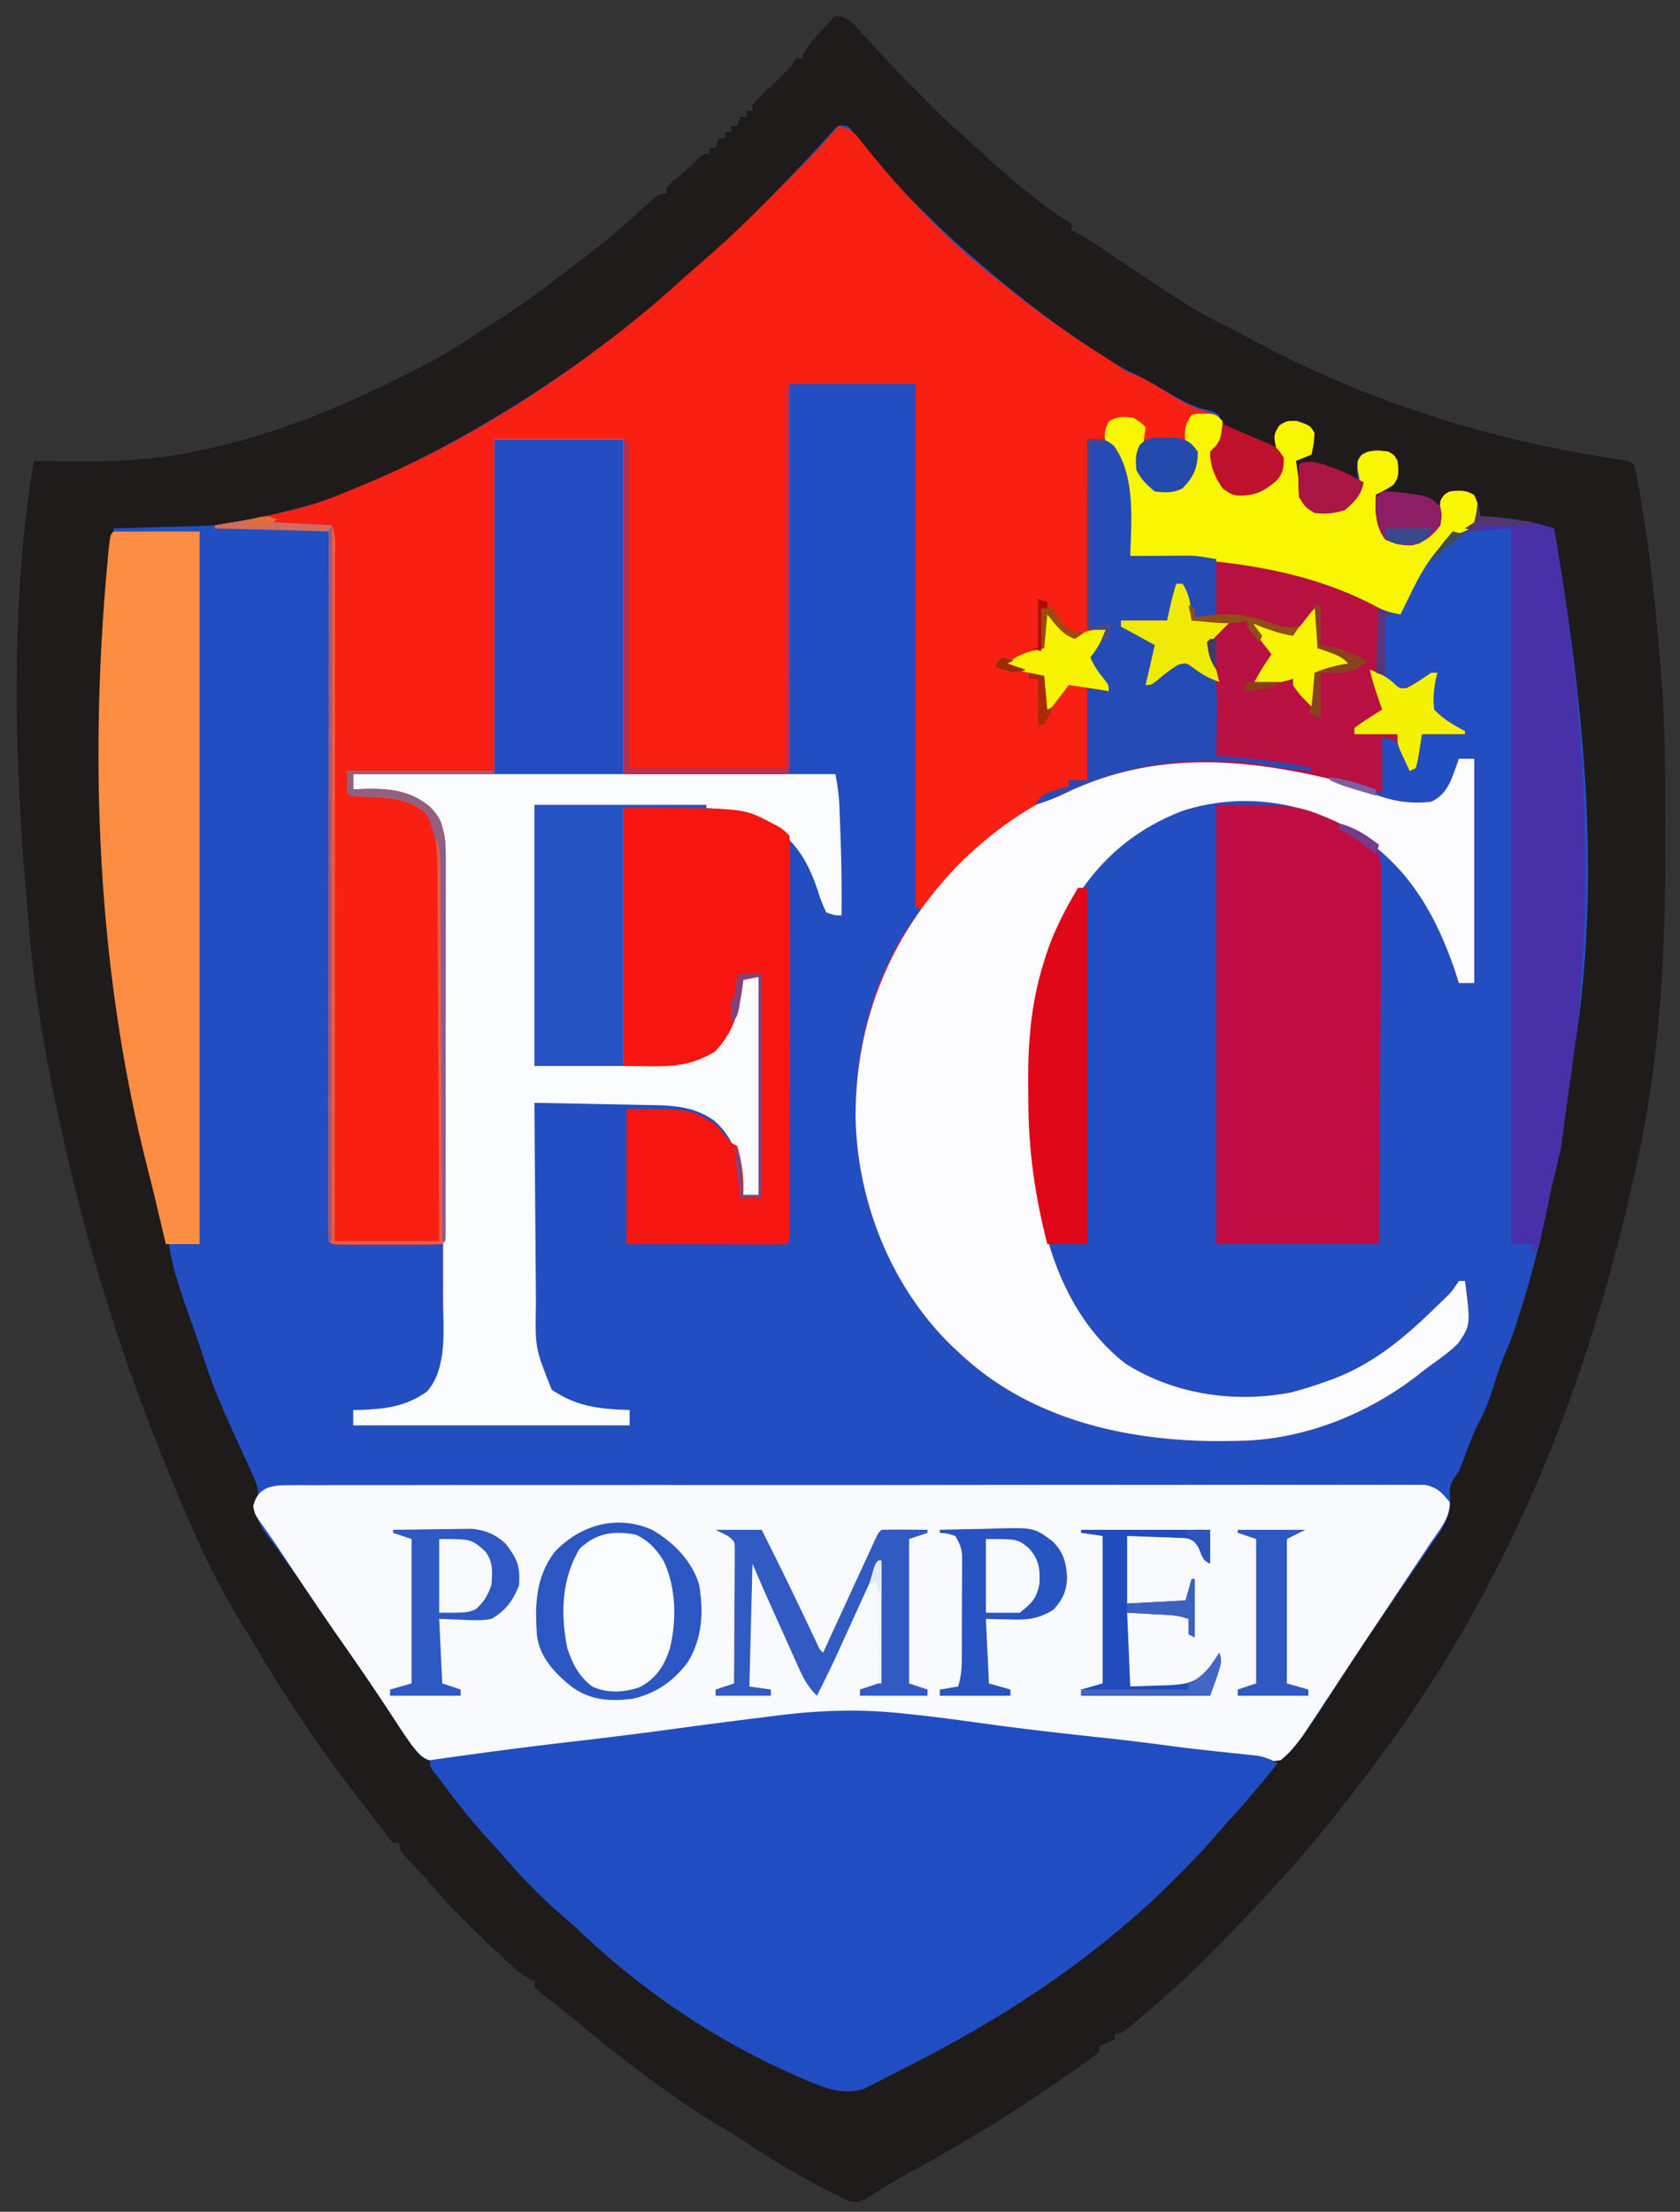 <svg data-type="ugc" xmlns="http://www.w3.org/2000/svg" width="547" height="720" data-bbox="5.376 5 536.851 711.823">
    <rect width="100%" height="100%" fill="#333333" stroke="none"/>
    <g>
        <path d="M272 5c3.431.575 4.943 1.62 7.258 4.184l1.869 2.035 1.998 2.219q2.14 2.325 4.29 4.644l2.262 2.444c3.861 4.112 7.834 8.11 11.823 12.099l2.208 2.22A233 233 0 0 0 316.2 46.441c2.362 2.046 4.64 4.178 6.925 6.309 4.264 3.89 8.65 7.558 13.188 11.125l1.74 1.37c2.722 2.115 5.454 4.103 8.365 5.95L349 73v2l1.678.789c2.623 1.368 5.016 2.938 7.47 4.59l3.027 2.03 3.2 2.153 6.54 4.372 3.184 2.128c8.313 5.553 16.51 10.965 25.55 15.293a206 206 0 0 1 7.515 3.883c37.542 20.354 78.616 33.302 120.85 39.392C530 150 530 150 532 151c1.369 5.246 2.13 10.65 3 16l.38 2.283c1.92 11.749 3.162 23.554 4.245 35.405l.19 2.05A919 919 0 0 1 541 221l.301 3.962c.92 13.397.886 26.815.884 40.237 0 4.002.02 8.003.04 12.004.07 32.288-1.59 65.12-8.225 96.797l-.54 2.582c-16.08 75.324-43.088 142.987-90.668 204.114a1199 1199 0 0 0-4.788 6.202c-13.58 17.605-28.703 33.859-44.379 49.602l-2.233 2.247A251 251 0 0 1 377 652l-1.72 1.482a713 713 0 0 1-4.655 3.956l-1.574 1.35C365.23 662 365.23 662 363 662v2l-5 2v2a136 136 0 0 1-7.062 5.188l-2.295 1.594A1096 1096 0 0 1 341 680l-2.66 1.806c-12.873 8.692-26.045 16.619-39.676 24.065-3.432 1.876-6.813 3.795-10.14 5.852l-1.946 1.187a402 402 0 0 0-4.808 3.028C279 717 279 717 276.219 716.496c-4.274-1.986-8.412-4.146-12.531-6.433l-2.648-1.462c-7.321-4.093-14.36-8.545-21.34-13.19-2.87-1.904-5.815-3.605-8.817-5.292-3.953-2.35-7.686-5.037-11.446-7.682l-2.665-1.871A402 402 0 0 1 195 664l-2.95-2.398a1329 1329 0 0 1-5.429-4.461c-3.555-2.904-7.183-5.712-10.82-8.512L174 647v-2l-1.774-.8c-2.314-1.247-3.932-2.592-5.835-4.395l-2.026-1.908-2.115-2.022-2.176-2.063c-6.664-6.335-13.211-12.67-19.199-19.656-2.974-3.42-6.07-6.73-9.152-10.054C130 602 130 602 130 600h-2c-1.27-1.371-1.27-1.371-2.812-3.437l-1.864-2.47L121 591a2204 2204 0 0 0-3.105-4.031C112.082 579.433 106.322 571.893 101 564l-1.11-1.63c-5.902-8.66-11.456-17.472-16.777-26.5a415 415 0 0 0-3.394-5.585c-3.774-6.137-7.357-12.317-10.567-18.77l-1.04-2.088c-3.597-7.3-6.837-14.737-9.987-22.24l-.906-2.15C43.033 451.322 31.429 416.609 23 381l-.89-3.75c-5.995-25.484-10.926-51.394-12.9-77.53a448 448 0 0 0-.479-5.702C4.589 247.552 3.187 196.038 11 150l2.62.048c16.678.262 32.98.439 49.38-3.048l2.545-.52c25.083-5.21 47.964-14.94 70.643-26.667l2.86-1.476c5.18-2.722 10.093-5.647 14.921-8.95 2.813-1.92 5.707-3.706 8.594-5.512 7.468-4.748 14.502-10.024 21.52-15.408a754 754 0 0 1 5.468-4.139C196.347 79.2 202.73 73.758 209 68c5.62-5 5.62-5 8-5v-2c1.61-1.586 1.61-1.586 3.75-3.375 2.319-1.963 4.502-3.884 6.625-6.062C229 50 229 50 231 50v-2h2l1-3h2v-2h2v-2h2l1-3h2v-2h2v-2a132 132 0 0 1 5-5 1006 1006 0 0 0 4.25-4.187l2.078-2.043c1.746-1.678 1.746-1.678 2.672-3.77h2c.235-.552.47-1.103.71-1.672 1.618-2.921 3.655-5.124 5.915-7.578l2.477-2.703z" fill="#224EC1"></path>
        <path d="M272 5c3.431.575 4.943 1.62 7.258 4.184l1.869 2.035 1.998 2.219q2.14 2.325 4.29 4.644l2.262 2.444c3.861 4.112 7.834 8.11 11.823 12.099l2.208 2.22A233 233 0 0 0 316.2 46.441c2.362 2.046 4.64 4.178 6.925 6.309 4.264 3.89 8.65 7.558 13.188 11.125l1.74 1.37c2.722 2.115 5.454 4.103 8.365 5.95L349 73v2l1.678.789c2.623 1.368 5.016 2.938 7.47 4.59l3.027 2.03 3.2 2.153 6.54 4.372 3.184 2.128c8.313 5.553 16.51 10.965 25.55 15.293a206 206 0 0 1 7.515 3.883c37.542 20.354 78.616 33.302 120.85 39.392C530 150 530 150 532 151c1.369 5.246 2.13 10.65 3 16l.38 2.283c1.92 11.749 3.162 23.554 4.245 35.405l.19 2.05A919 919 0 0 1 541 221l.301 3.962c.92 13.397.886 26.815.884 40.237 0 4.002.02 8.003.04 12.004.07 32.288-1.59 65.12-8.225 96.797l-.54 2.582c-16.08 75.324-43.088 142.987-90.668 204.114a1199 1199 0 0 0-4.788 6.202c-13.58 17.605-28.703 33.859-44.379 49.602l-2.233 2.247A251 251 0 0 1 377 652l-1.72 1.482a713 713 0 0 1-4.655 3.956l-1.574 1.35C365.23 662 365.23 662 363 662v2l-5 2v2a136 136 0 0 1-7.062 5.188l-2.295 1.594A1096 1096 0 0 1 341 680l-2.66 1.806c-12.873 8.692-26.045 16.619-39.676 24.065-3.432 1.876-6.813 3.795-10.14 5.852l-1.946 1.187a402 402 0 0 0-4.808 3.028C279 717 279 717 276.219 716.496c-4.274-1.986-8.412-4.146-12.531-6.433l-2.648-1.462c-7.321-4.093-14.36-8.545-21.34-13.19-2.87-1.904-5.815-3.605-8.817-5.292-3.953-2.35-7.686-5.037-11.446-7.682l-2.665-1.871A402 402 0 0 1 195 664l-2.95-2.398a1329 1329 0 0 1-5.429-4.461c-3.555-2.904-7.183-5.712-10.82-8.512L174 647v-2l-1.774-.8c-2.314-1.247-3.932-2.592-5.835-4.395l-2.026-1.908-2.115-2.022-2.176-2.063c-6.664-6.335-13.211-12.67-19.199-19.656-2.974-3.42-6.07-6.73-9.152-10.054C130 602 130 602 130 600h-2c-1.27-1.371-1.27-1.371-2.812-3.437l-1.864-2.47L121 591a2204 2204 0 0 0-3.105-4.031C112.082 579.433 106.322 571.893 101 564l-1.11-1.63c-5.902-8.66-11.456-17.472-16.777-26.5a415 415 0 0 0-3.394-5.585c-3.774-6.137-7.357-12.317-10.567-18.77l-1.04-2.088c-3.597-7.3-6.837-14.737-9.987-22.24l-.906-2.15C43.033 451.322 31.429 416.609 23 381l-.89-3.75c-5.995-25.484-10.926-51.394-12.9-77.53a448 448 0 0 0-.479-5.702C4.589 247.552 3.187 196.038 11 150l2.62.048c16.678.262 32.98.439 49.38-3.048l2.545-.52c25.083-5.21 47.964-14.94 70.643-26.667l2.86-1.476c5.18-2.722 10.093-5.647 14.921-8.95 2.813-1.92 5.707-3.706 8.594-5.512 7.468-4.748 14.502-10.024 21.52-15.408a754 754 0 0 1 5.468-4.139C196.347 79.2 202.73 73.758 209 68c5.62-5 5.62-5 8-5v-2c1.61-1.586 1.61-1.586 3.75-3.375 2.319-1.963 4.502-3.884 6.625-6.062C229 50 229 50 231 50v-2h2l1-3h2v-2h2v-2h2l1-3h2v-2h2v-2a132 132 0 0 1 5-5 1006 1006 0 0 0 4.25-4.187l2.078-2.043c1.746-1.678 1.746-1.678 2.672-3.77h2c.235-.552.47-1.103.71-1.672 1.618-2.921 3.655-5.124 5.915-7.578l2.477-2.703zm-.428 37.18-1.521 1.695-1.785 1.952L266.312 48c-6.591 7.17-13.34 14.155-20.226 21.04a1952 1952 0 0 0-3.137 3.143C237.147 78.009 231.274 83.68 225 89q-1.677 1.46-3.352 2.922c-29.956 25.952-62.227 47.298-98.209 63.95a645 645 0 0 0-5.794 2.722c-8.986 4.045-18.634 6.314-28.15 8.763q-2.32.596-4.63 1.227c-10.456 2.8-21.185 2.697-31.927 2.978l-4.647.131q-5.645.159-11.291.307v1h28v232H55c1.156 7.898 3.713 15.198 6.375 22.688 1.975 5.586 3.928 11.173 5.75 16.812 2.63 7.925 5.953 15.517 9.453 23.09l1.39 3.063a418 418 0 0 0 2.818 6.075c3.608 7.996 3.608 7.996 2.589 12.33-.583 6.127 2.705 9.472 6.25 14.255l4.2 5.898 2.141 2.96c2.902 4.037 5.685 8.15 8.472 12.266 5.544 8.122 11.169 16.188 16.8 24.249 4.384 6.288 8.692 12.62 12.845 19.063 1.958 3.148 1.958 3.148 4.917 5.251 15.888-.088 31.94-2.681 47.633-4.95 14.58-2.104 29.207-3.889 43.823-5.729q3.697-.467 7.393-.942a2258 2258 0 0 1 11.392-1.427q2.087-.258 4.173-.528c13.413-1.729 26.809-2.123 40.274-.674l2.6.262c8.874.933 17.709 2.167 26.547 3.381 11.835 1.608 23.695 2.938 35.57 4.212a861 861 0 0 1 23.999 2.913c5.732.768 11.475 1.442 17.221 2.107l3.426.406 3.3.383 2.933.342L412 573l2.616.27c4.136-.468 5.727-3.448 8.273-6.505 3.732-4.888 7.057-10.02 10.361-15.202q2.464-3.84 4.941-7.668l1.343-2.08c3.88-5.98 7.897-11.863 11.93-17.74q2.902-4.255 5.8-8.512a880 880 0 0 1 3.853-5.587 823 823 0 0 0 5.426-7.93l1.673-2.364c3.178-4.752 4.36-8.026 3.844-13.77-.092-2.925 1.288-4.58 2.94-6.912a180 180 0 0 0 2.438-6.312c1.36-3.637 2.71-7.15 4.562-10.563 2.576-4.892 4.087-10.19 5.754-15.441 1.238-3.66 2.722-7.136 4.246-10.684 5.987-17.186 10.438-35.01 13.795-52.882 1.118-5.944 1.118-5.944 2.205-8.118.339-2.094.632-4.196.902-6.3l.51-3.905.526-4.108q.51-3.963 1.027-7.925l.515-3.966a401 401 0 0 1 1.579-10.362C521.599 283.626 515.22 226.229 506 172q-3.052-.734-6.105-1.457l-3.435-.82c-4.796-1.002-9.575-1.44-14.46-1.723l-.426-2.387c-.65-2.955-1.052-3.96-3.574-5.613-3.061-.383-5.079-.508-7.812 1-1.488 2.17-1.488 2.17-1.5 5.875-.347 3.607-.706 4.146-3.25 7.125-4.495 2.615-6.314 2.813-11.438 2-4.214-3.407-5.832-5.513-6.437-10.875.007-2.152.007-2.152.437-4.125 2.938-2.437 2.938-2.437 6-4 1.32-1.105 1.32-1.105 1.25-3.875-.021-3.028-.021-3.028-1.312-5-3.045-1.768-5.501-1.493-8.938-1.125-2.064.98-2.064.98-3 3-.255 2.996-.296 5.25.813 8.063L443 160c-3.55 4.24-5.912 5.81-11.437 6.313C428 166 428 166 425.855 164.37c-2.276-2.909-2.63-4.981-3.105-8.621-.15-1.078-.3-2.155-.453-3.266L422 150l5-2c.936-3.3.936-3.3 1-7-1.931-2.678-1.931-2.678-5-4-3.177-.096-3.177-.096-6 1-2.602 3.903-1.855 5.491-1 10l.813 2.625c.187 2.375.187 2.375-1.5 5.063-3.377 3.376-5.587 4.416-10.313 4.687-2.825-.1-3.894-.31-6.375-1.812-2.242-3.535-3.617-7.338-3.625-11.563 1.441-1.559 1.441-1.559 3-3 .518-4.596.518-4.596-1.062-8.812-2.03-1.375-2.03-1.375-5.063-1.989-4.332-1.2-7.96-3.3-11.812-5.574q-2.012-1.171-4.028-2.336l-2.027-1.173c-1.93-1.073-3.884-2.039-5.875-2.991-5.05-2.488-9.658-5.609-14.32-8.75l-2.807-1.884C339.04 102.397 327.922 93.444 317 84l-1.834-1.564c-5.428-4.673-10.542-9.62-15.603-14.686l-2.536-2.536C291.278 59.412 285.945 53.508 281 47c-1.61-2.094-3.21-4.052-5-6-2.923-.318-2.923-.318-4.428 1.18" fill="#1F1B1A"></path>
        <path d="M273 41c4.18.828 5.4 2.343 8 5.75 13.096 16.54 28.284 32.39 45 45.25q2.04 1.629 4.074 3.262c9.371 7.469 18.971 14.283 29.147 20.61 1.676 1.063 3.315 2.184 4.95 3.308 2.663 1.84 2.663 1.84 5.18 2.757 4.71 1.89 8.927 4.766 13.235 7.43 4.452 2.687 8.398 4.312 13.414 5.633 2 2 2 2 2.313 5.438C398 144 398 144 396.445 145.445c-1.686 1.46-1.686 1.46-1.441 3.676.849 3.52 1.67 6.364 3.621 9.441 3.424 2.073 6.54 2.183 10.375 1.438 3.752-2.015 5.636-3.455 8-7-.286-2.35-.286-2.35-1-5-1.437-6.3-1.437-6.3.563-9.5 2.437-1.5 2.437-1.5 5.5-1.437 4.524 1.443 4.524 1.443 5.937 3.937-.312 3.688-.312 3.688-1 7l-5 2c.23 1.92.484 3.835.75 5.75l.422 3.234c.953 3.471 1.993 4.84 4.828 7.016 5.199.674 8.582-.226 13-3 2.659-3.988 1.76-6.077.996-10.625.004-2.375.004-2.375 1.258-4.164 2.875-1.994 5.369-1.573 8.746-1.211 1.938 1.125 1.938 1.125 3 3 .395 3.157.637 5.108-1.25 7.75-1.844 1.317-3.683 2.324-5.75 3.25-.361 6.99-.361 6.99 3 13 3.711 2.474 6.699 2.771 11 2 3.575-1.827 3.575-1.827 6-5 .646-2.677.777-5.24 1-8 1.188-2 1.188-2 3-3 3.118-.39 5.11-.504 7.875 1.063 1.787 3.078 1.559 5.466 1.125 8.937-1.997 2.145-3.59 2.872-6.371 3.742C465.786 177.973 460.254 191.52 456 200c-3.437-.56-5.988-1.402-9-3.125-24.615-12.714-51.85-14.935-79-15.875l-.113-3.445c.117-16.49.117-16.49-5.992-30.813L360 145v-2h-6v62h6c-1.25 3.46-2.675 6.147-5 9 1.136 2.555 2.349 4.43 4.125 6.625C361 223 361 223 361 225l-7-1v30h-6v2l-10 5 2.281-1.137c8.706-4.194 17.405-7.334 26.719-9.863l3.578-.977c14.97-3.528 31.427-3.313 46.422-.023l3.566.742c9.145 2.086 17.773 5.066 26.457 8.616 6.383 2.485 12.125 3.429 18.977 2.642 5.185-2.427 6.43-6.839 8.3-11.953L475 247h5v73h-5l-1.187-3.75c-7.29-21.532-17.942-38.17-38.711-48.723-15.768-7.408-33.37-8.938-50.106-3.562-19.213 7.44-31.61 20.428-40.238 38.66-6.916 16.298-9.125 33.244-9.019 50.782.011 2.092 0 4.184-.012 6.277-.01 9.274.877 18.148 2.273 27.316q.346 2.843.688 5.688c3.34 19.412 11.947 38.983 27.789 51.226 15.774 10.02 35.565 12.94 53.875 9.367A117 117 0 0 0 431 450l3.195-1.133c13.138-5.073 22.862-13.19 32.805-22.867l2.344-2.258c3.229-3.062 3.229-3.062 5.656-6.742h2c1.813 14.317 1.813 14.317-2.18 20.227-2.469 2.462-5.203 4.53-8.054 6.529-1.745 1.23-3.412 2.525-5.082 3.853C445.47 460.213 424.68 468.63 404 469l-2.159.058c-31.69.779-64.964-5.868-88.841-28.058l-2.645-2.437c-19.854-19.051-30.96-46.53-31.76-73.867-.273-24.441 6.12-49.198 21.405-68.696l-2-1V125h-41l.016 11.55q.024 18.842.036 37.683.007 11.43.023 22.859.015 9.957.02 19.916 0 5.275.01 10.552c.009 3.92.009 7.84.009 11.76l.01 3.56-.004 3.216.003 2.813C257 251 257 251 256 252h-53V143h-42v109h-46v5l2.492-.14c8.39-.272 15.82.102 22.422 5.788 4.548 4.936 5.21 9.28 5.213 15.92l.009 3.356-.007 3.653.006 3.87q.005 5.24 0 10.48c-.003 3.655 0 7.31 0 10.965q.004 9.2-.005 18.4-.006 10.647.002 21.296.007 9.139.003 18.278-.003 5.46.001 10.92.004 6.078-.007 12.154l.007 3.678-.009 3.322-.001 2.905C145 404 145 404 144 405c-2.655.101-5.283.14-7.937.133l-2.41.003q-2.528 0-5.054-.006-3.881-.005-7.763.007-2.45 0-4.898-.004l-2.362.006c-5.461-.024-5.461-.024-6.576-1.139-.098-2.984-.13-5.944-.12-8.928l-.003-2.873c-.002-3.203.004-6.406.01-9.61l-.001-6.857q.001-9.34.013-18.68.007-9.75.008-19.5.004-16.374.018-32.749.014-16.868.02-33.737v-2.099l.005-10.425q.016-43.271.05-86.542H70v-1l1.887-.262c6.989-1.062 13.854-2.513 20.738-4.113l2.635-.596c6.184-1.467 11.896-3.55 17.74-6.029l4.691-1.902C146.903 146.002 172.912 130.154 198 111l2.092-1.595A321 321 0 0 0 222 91a739 739 0 0 1 4-3.5q2-1.748 4-3.5l2.115-1.851c6.69-5.938 13.052-12.162 19.363-18.497a2130 2130 0 0 1 5.153-5.146C262.297 52.843 267.862 47.156 273 41" fill="#F82012"></path>
        <path d="m93.413 483.494 1.954-.019c2.17-.015 4.337-.002 6.507.01q2.35-.008 4.702-.02c4.314-.02 8.627-.013 12.941-.002 4.65.007 9.3-.01 13.95-.022 9.111-.022 18.223-.022 27.335-.014q11.106.01 22.212-.001l3.19-.003 6.415-.005c20.065-.017 40.13-.008 60.195.009 18.368.014 36.735 0 55.103-.03a27376 27376 0 0 1 62.935-.027l3.178.001q11.094.002 22.19-.022a6047 6047 0 0 1 27.035.006c4.6.01 9.2.014 13.8-.005q6.314-.023 12.626.015 2.288.006 4.575-.012a334 334 0 0 1 6.206.02l3.485.002c4 .819 5.526 2.492 8.053 5.625.302 4.964-3.567 9.338-6.23 13.297l-1.633 2.468a2139 2139 0 0 1-5.324 7.985l-3.669 5.52q-3.739 5.627-7.49 11.246-4.323 6.484-8.608 12.993-3.001 4.556-6.011 9.107-1.4 2.12-2.795 4.242-1.937 2.943-3.888 5.877l-2.193 3.319c-2.21 3.015-4.277 5.559-7.159 7.946-2.411.316-2.411.316-4.953-.105l-2.924-.416L406 572a572 572 0 0 0-6.547-.613c-14.192-1.366-28.323-2.955-42.458-4.83-11.558-1.527-23.134-2.865-34.72-4.162-10.306-1.155-20.602-2.374-30.882-3.742-17.792-2.124-35.247.406-52.893 2.66l-7.515.935q-7.396.92-14.788 1.852a3526 3526 0 0 1-24.144 2.933c-6.35.755-12.686 1.57-19.022 2.428-5.528.744-11.06 1.457-16.593 2.164l-3.141.41c-2.763.35-5.528.666-8.297.965l-3.402.399c-3.925-.602-5.102-2.342-7.598-5.399-2.2-3.064-4.262-6.209-6.312-9.375a905 905 0 0 0-15.563-22.937c-6.406-9.148-12.65-18.394-18.81-27.709-2.682-4.051-5.361-8.081-8.237-11.998C83 493 83 493 82.438 490.313c1.436-5.904 5.464-6.813 10.975-6.819" fill="#F9FAFD"></path>
        <path d="m293.688 557.75 2.601.262c8.874.933 17.708 2.167 26.546 3.381 11.835 1.608 23.695 2.938 35.57 4.212a853 853 0 0 1 23.995 2.922c3.534.464 7.069.872 10.612 1.254l3.354.364q3.386.362 6.773.71l3.31.364 2.949.31c2.549.461 4.37 1.186 6.602 2.471-5.064 6.298-10.21 12.453-15.664 18.418a361 361 0 0 0-5.613 6.379c-3.72 4.26-7.65 8.278-11.66 12.265l-2.014 2.026c-4.517 4.509-9.188 8.776-14.048 12.912l-1.807 1.54c-21.431 18.088-44.558 32.43-69.503 45.091q-2.535 1.29-5.057 2.6a393 393 0 0 1-6.071 3.082l-3.309 1.675c-7.24 2.252-13.569-.588-20.191-3.488l-2.502-1.081c-25.432-11.178-48.784-26.946-68.994-46.001a181 181 0 0 0-6.692-5.98c-6.863-5.965-13.205-12.485-19.109-19.395-1.978-2.29-4.028-4.505-6.078-6.73-5.266-5.827-9.977-12.038-14.687-18.313l-1.79-2.258c-1.21-1.742-1.21-1.742-1.21-3.742 15.293-2.188 30.59-4.233 45.937-6a1563 1563 0 0 0 32.063-4c10.198-1.375 20.399-2.728 30.614-3.979q2.145-.264 4.29-.54c13.593-1.746 27.13-2.2 40.783-.731" fill="#204EC2"></path>
        <path d="M161 143h42v109h69c.75 3.746 1.174 6.885 1.316 10.648l.128 3.278.118 3.449.13 3.515c.29 8.375.432 16.731.308 25.11-2.32-.031-2.32-.031-5-1-1.211-2.557-2.065-4.82-2.875-7.5-3.5-10.308-8.177-17.494-18.125-22.5-12.657-6.174-34.31-3.676-45-4v84c17.493.086 17.493.086 32-8 3.755-5.423 4.741-11.106 5.605-17.559C241 319 241 319 242 318h5v71h-5l-.516-3.29q-.365-2.168-.734-4.335l-.332-2.16c-1.06-6.076-3.253-10.267-7.918-14.465-7.23-5.061-14.575-4.92-23.148-5.066l-3.069-.063q-4.83-.098-9.658-.183l-6.566-.131q-8.03-.16-16.059-.307.091 15.583.236 31.165c.044 4.825.084 9.649.11 14.474q.041 6.993.117 13.985.025 2.659.035 5.318c-.283 14.888-.283 14.888 5.127 28.433 8.09 5.536 15.667 6.349 25.375 6.625v5h-90v-5l2.71-.043c8.082-.319 14.6-1.18 21.29-5.957 6.831-7.685 5.286-20.523 5.259-30.149l.01-4.876c.01-4.393.006-8.785 0-13.177-.005-4.607 0-9.213.002-13.82q.005-11.598-.01-23.195-.015-13.395.003-26.79.013-11.52.006-23.04-.007-6.873.003-13.745.007-6.459-.01-12.918-.004-2.367.002-4.732c.006-2.159-.001-4.317-.011-6.475l-.002-3.654c-.394-5.357-1.125-9.248-4.877-13.179-7.502-5.469-15.367-5.852-24.375-6.25v-5h46z" fill="#FBFCFD"></path>
        <path d="m417 249 3.566.742c9.145 2.086 17.773 5.066 26.457 8.616 6.383 2.485 12.125 3.429 18.977 2.642 5.185-2.427 6.43-6.839 8.3-11.953L475 247h5v73h-5l-1.187-3.75c-7.29-21.532-17.942-38.17-38.711-48.723-15.768-7.408-33.37-8.938-50.106-3.562-19.213 7.44-31.61 20.428-40.238 38.66-6.916 16.298-9.125 33.244-9.019 50.782.011 2.092 0 4.184-.012 6.277-.01 9.274.877 18.148 2.273 27.316q.346 2.843.688 5.688c3.34 19.412 11.947 38.983 27.789 51.226 15.774 10.02 35.565 12.94 53.875 9.367A117 117 0 0 0 431 450l3.195-1.133c13.138-5.073 22.862-13.19 32.805-22.867l2.344-2.258c3.229-3.062 3.229-3.062 5.656-6.742h2c1.813 14.317 1.813 14.317-2.18 20.227-2.469 2.462-5.203 4.53-8.054 6.529-1.745 1.23-3.412 2.525-5.082 3.853C445.47 460.213 424.68 468.63 404 469l-2.159.058c-31.69.779-64.964-5.868-88.841-28.058l-2.645-2.437c-19.854-19.051-30.96-46.53-31.76-73.867-.351-31.443 10.952-59.633 32.674-82.368 15.805-16.09 33.908-26.62 55.731-32.328l3.566-.969c14.965-3.548 31.442-3.32 46.434-.031" fill="#FCFCFE"></path>
        <path d="M396 262c26.696 0 26.696 0 40 6v2l2.563.625c4.38 1.752 7.62 3.511 10.437 7.375 1.01 4.113.886 8.123.795 12.34l.003 3.756a765 765 0 0 1-.088 10.157c-.044 3.544-.048 7.087-.056 10.63-.022 6.705-.08 13.409-.15 20.113a4047 4047 0 0 0-.152 22.904c-.073 15.7-.201 31.4-.352 47.1h-53z" fill="#BF0D44"></path>
        <path d="M354 143c6 0 6 0 8.688 2.125 7.08 9.822 5.663 24.405 5.312 35.875l1.734-.032c19.738-.311 37.4 1.09 56.266 7.032l2.117.654c7.27 2.26 14.13 4.812 20.883 8.346l-.111 1.94c-.146 2.915-.237 5.83-.327 8.748l-.177 3.052c-.237 5.42-.237 5.42 2.064 10.118 1.86 1.436 3.306 2.437 5.551 3.142 4.01-.517 6.698-2.775 10-5h2l-.57 2.379c-.598 3.43-.917 6.164-.43 9.621 2.926 3.143 6.256 4.967 10 7v1h-14l-.875 5.438c-.492 3.058-.492 3.058-1.125 5.562l-2 1c-.315-.71-.63-1.42-.953-2.152l-1.297-2.786-1.266-2.777c-1.418-2.751-1.418-2.751-5.484-3.285v18l-4.75-1.312c-33.663-9.158-66.378-14.113-98.973 1.761-3.052 1.444-6.055 2.555-9.277 3.551 2.238-3.357 2.933-3.58 6.625-4.687l2.477-.762L348 256v-2h6v-30l7 1-1.602-1.793-2.023-2.394-2.04-2.356C354 216 354 216 354.657 213.407c1.63-2.918 3.433-5.668 5.344-8.407h-6z" fill="#B61140"></path>
        <path d="M203 263c38.863 0 38.863 0 47.438 4.5l2.496 1.281C255 270 255 270 257 272c.249 2.305.249 2.305.247 5.245l.013 3.37-.017 3.713.006 3.898c.005 3.533-.003 7.066-.013 10.598-.009 3.692-.007 7.383-.007 11.074q-.002 9.297-.023 18.594-.023 10.763-.02 21.527 0 10.338-.013 20.676-.006 4.407-.006 8.815c-.001 4.097-.011 8.194-.022 12.291l.002 3.72-.013 3.361-.005 2.939C257 404 257 404 256 405a82 82 0 0 1-4.887.114h-3.155l-3.43-.016-3.494-.005a5801 5801 0 0 1-11.096-.03q-3.752-.009-7.502-.014c-6.146-.01-12.29-.03-18.436-.049v-44c21 0 21 0 29 5 1.725 1.95 3.408 3.94 5 6l2 1c1.585 5.194 2.285 10.579 2 16h5v-71l-5 1-.262 2.309c-1.138 8.362-3.108 14.86-8.988 21.066C222.807 348.251 215.596 347 203 347z" fill="#F61510"></path>
        <path d="M37 173h28v232H54l-.988-4.172-1.325-5.578-.646-2.73a806 806 0 0 0-3.53-14.317C31.71 315.113 29.014 247.543 35 183l.254-2.771c.61-6.094.61-6.094 1.746-7.229" fill="#FD8D43"></path>
        <path d="m481 164 1 4 3.473.367 4.59.508 2.279.238 2.256.254 2.047.222c3.194.557 6.25 1.486 9.355 2.411 10.46 61.52 14.255 123.266 4.438 185.144-.566 3.694-1.004 7.394-1.438 11.106-.744 5.714-1.993 11.181-3.464 16.742-1.58 5.983-2.735 12.005-3.825 18.094C501 406 501 406 499 408v-3h-7V172l-15 1 3-3c.727-3.108.727-3.108 1-6" fill="#4830A9"></path>
        <path d="M161 143h42v109h-42z" fill="#234DC1"></path>
        <path d="M388 135c1.875-.363 1.875-.363 4-.312l2.125.011C396 135 396 135 398 137c.313 3.438.313 3.438 0 7l-1.555 1.445c-1.686 1.46-1.686 1.46-1.441 3.676.849 3.52 1.67 6.364 3.621 9.441 3.424 2.073 6.54 2.183 10.375 1.438 3.752-2.015 5.636-3.455 8-7-.286-2.35-.286-2.35-1-5-1.437-6.3-1.437-6.3.563-9.5 2.437-1.5 2.437-1.5 5.5-1.437 4.524 1.443 4.524 1.443 5.937 3.937-.312 3.688-.312 3.688-1 7l-5 2c.23 1.92.484 3.835.75 5.75l.422 3.234c.953 3.471 1.993 4.84 4.828 7.016 5.199.674 8.582-.226 13-3 2.659-3.988 1.76-6.077.996-10.625.004-2.375.004-2.375 1.258-4.164 2.875-1.994 5.369-1.573 8.746-1.211 1.938 1.125 1.938 1.125 3 3 .395 3.157.637 5.108-1.25 7.75-1.844 1.317-3.683 2.324-5.75 3.25-.361 6.99-.361 6.99 3 13 3.711 2.474 6.699 2.771 11 2 3.575-1.827 3.575-1.827 6-5 .646-2.677.777-5.24 1-8 1.188-2 1.188-2 3-3 3.118-.39 5.11-.504 7.875 1.063 1.787 3.078 1.559 5.466 1.125 8.937-1.997 2.145-3.59 2.872-6.371 3.742C465.786 177.973 460.254 191.52 456 200c-3.437-.56-5.988-1.402-9-3.125-24.615-12.714-51.85-14.935-79-15.875l-.113-3.445c0-17.77 0-17.77-7.887-32.555-.457-3.202-.555-5.076 1.125-7.875 2.768-1.66 4.706-1.513 7.875-1.125 2.375 1.5 2.375 1.5 4 3-.875 6.875-.875 6.875-2 8-.422 4.641.217 7.253 3 11 3.139 1.57 5.539 1.352 9 1 3.647-2.617 4.804-4.289 6-8.625.38-3.315.38-3.315-1.437-4.937L386 144c-.425-4.078-.313-5.53 2-9" fill="#F9F601"></path>
        <path d="M354 143c6 0 6 0 8.688 2.125 7.08 9.822 5.663 24.405 5.312 35.875l1.924-.016q4.35-.029 8.701-.047l3.027-.025 2.95-.01 2.697-.016C390 181 390 181 396 182v19h-7a875 875 0 0 1-2-4.375l-1.125-2.46C385 192 385 192 385 190h-2l-.402 1.863-.536 2.45-.527 2.425C381 199 381 199 380 202h-15v2l2.625.75c3.558 1.318 6.298 3.052 9.375 5.25-1.072 4.52-2.21 8.705-4 13l2.23-1.82 2.957-2.305 2.918-2.32C384 215 384 215 386.425 215.445L389 217l1.853.828c2.235 1.188 3.585 2.167 5.147 4.172.869 4.132.66 8.114.438 12.313l-.096 3.4A369 369 0 0 1 396 246l2.651-.062c9.718-.196 19.21.508 28.349 4.062v1c-5.311-.456-10.508-1.089-15.75-2.062-22.299-3.395-44.67-.376-64.973 9.511-3.052 1.444-6.055 2.555-9.277 3.551 2.238-3.357 2.933-3.58 6.625-4.687l2.477-.762L348 256v-2h6v-30l7 1-1.602-1.793-2.023-2.394-2.04-2.356C354 216 354 216 354.657 213.407c1.63-2.918 3.433-5.668 5.344-8.407h-6z" fill="#254CB6"></path>
        <path d="M174 262h56v1h-27v84h-29z" fill="#2652C3"></path>
        <path d="M351 289h3v116h-13c-4.065-15.89-6.187-30.694-6.185-47.105-.002-2.128-.02-4.255-.04-6.383-.054-12.77 1.052-25.246 4.85-37.512l.764-2.524c2.563-8.04 6.298-15.251 10.611-22.476" fill="#E00719"></path>
        <path d="M406 202a742 742 0 0 1 4 6 139 139 0 0 0 5 5l-1.277 1.68-1.66 2.195-1.653 2.18c-1.45 1.889-1.45 1.889-2.41 3.945l13-2c2.961 3.975 5.226 7.36 7 12l2 1v-15l9.082-1.465c2.967-.474 2.967-.474 5.918-1.535v3h2c.7 1.6 1.384 3.205 2.063 4.813l1.16 2.707C451 229 451 229 450 232c-1.559 1.387-1.559 1.387-3.437 2.688l-1.872 1.324C443 237 443 237 441 237v2h14l-1 2-4-1v18l-4.75-1.312C439.19 255.032 433.1 253.5 427 252v-2c-7.022-1.556-13.963-2.511-21.125-3.125l-2.898-.262Q399.488 246.3 396 246l.048-2.26c.062-3.413.101-6.826.14-10.24l.076-3.555c.057-6.84-.636-11.667-3.264-17.945.405-3.524 1.087-4.083 3.813-6.687C400.164 202.88 401.975 202 406 202" fill="#B81042"></path>
        <path d="M209.813 501.25c5.714 4.57 7.921 9.674 9.188 16.75.774 9.832.517 18.42-4.813 26.875-4.168 4.05-7.893 5.342-13.625 5.688-4.847-.172-7.74-1.047-11.125-4.563-6.451-8.976-6.3-19.424-5.437-30 1.024-5.5 2.868-10.098 7-14 6.395-3.762 12.144-3.713 18.812-.75" fill="#FBFCFD"></path>
        <path d="M233 498h15a1355 1355 0 0 1 15.406 31.543l1.371 2.89 1.227 2.596c.842 1.921.842 1.921 1.996 2.971l1.636-3.564q2.997-6.524 6-13.044 1.3-2.826 2.598-5.654a7095 7095 0 0 1 3.73-8.11c.39-.847.778-1.695 1.178-2.569l1.092-2.365.962-2.093C286 499 286 499 287 498a185 185 0 0 1 7.563-.062l2.154.013q2.64.02 5.283.049v1l-6 2v47l6 2v2h-22v-2l6-2v-39c-5.087 11.157-5.087 11.157-10.17 22.316l-1.94 4.246-.984 2.167c-2.2 4.812-4.518 9.55-6.906 14.271-3.193-2.966-4.726-6.332-6.469-10.266l-.974-2.156c-1.026-2.273-2.041-4.55-3.057-6.828l-2.05-4.55a2922 2922 0 0 1-3.78-8.424l-.76-1.702c-1.323-3.016-2.613-6.047-3.91-9.074l-1 40 7 1v2h-18v-2l6-2q.075-9.771.11-19.543.016-3.326.04-6.653c.025-3.182.036-6.364.045-9.546l.032-3.018v-2.79l.014-2.463c-.062-2.22-.062-2.22-2.241-3.987z" fill="#315AC3"></path>
        <path d="M128 498q6.03-.112 12.06-.165 2.05-.022 4.097-.061c1.971-.037 3.942-.052 5.913-.067l3.587-.048c4.381.447 7.753 1.856 10.988 4.876 3.761 4.92 4.773 7.19 4.355 13.465-1.75 4.863-4.476 8.44-9 11-3 .578-5.836.479-8.875.313L143 527l1 21 6 2v2h-23v-2l7-2v-47l-6-2z" fill="#2E58C3"></path>
        <path d="M306 498a789 789 0 0 1 12.378-.275q2.1-.038 4.201-.102c14.014-.425 14.014-.425 20.02 4.026 3.602 3.475 4.57 7.003 4.839 11.851-.175 4.496-1.371 7.11-4.438 10.5-4.928 3.102-8.76 3.384-14.375 3.188L321 527l1 21 7 2v2h-23v-2l6-1c.785-2.783 1.13-5.266 1.145-8.154l.02-2.448.003-2.617.01-2.712q.007-2.835.007-5.668c.002-2.89.02-5.78.04-8.67q.005-2.757.005-5.512l.022-2.617-.01-2.448.005-2.143c-.295-2.4-.942-3.98-2.247-6.011-2.555-.812-2.555-.812-5-1z" fill="#2854C1"></path>
        <path d="m90 169-1 1 19 1c1.699 3.398 1.132 7.273 1.12 11.01l.003 2.864q0 4.779-.01 9.558l.001 6.829q-.001 9.293-.013 18.587-.007 9.704-.008 19.407-.004 16.295-.018 32.59-.014 16.785-.02 33.571v2.09l-.005 10.376Q109.034 360.94 109 404h34a24173 24173 0 0 0-.236-50.383 9859 9859 0 0 1-.11-23.396q-.034-10.2-.103-20.4-.037-5.397-.049-10.794c-.007-4.024-.037-8.048-.07-12.072l.005-3.585c-.073-6.425-.362-12.585-3.437-18.37-6.068-5.057-11.83-5.251-19.371-5.605C114.1 259.1 114.1 259.1 113 258v-7h48v1h-46v5l2.492-.14c8.39-.272 15.82.102 22.422 5.788 4.548 4.936 5.21 9.28 5.213 15.92l.009 3.356-.007 3.653.006 3.87q.005 5.24 0 10.48c-.003 3.655 0 7.31 0 10.965q.004 9.2-.005 18.4-.006 10.647.002 21.296.007 9.139.003 18.278-.003 5.46.001 10.92.004 6.078-.007 12.154l.007 3.678-.009 3.322-.001 2.905C145 404 145 404 144 405c-2.655.101-5.283.14-7.937.133l-2.41.003q-2.528 0-5.054-.006-3.881-.005-7.763.007-2.45 0-4.898-.004l-2.362.006c-5.461-.024-5.461-.024-6.576-1.139-.098-2.984-.13-5.944-.12-8.928l-.003-2.873q-.001-4.804.01-9.61l-.001-6.857q.001-9.34.013-18.68.007-9.75.008-19.5.004-16.374.018-32.749.014-16.868.02-33.737v-2.099l.005-10.425q.016-43.271.05-86.542H70v-1c1.212-.2 1.212-.2 2.45-.402l3.237-.536 3.2-.527a102 102 0 0 0 5.82-1.164C87 168 87 168 90 169" fill="#EA5C43"></path>
        <path d="M212.188 497.938c6.881 3.879 13.063 10.071 15.41 17.773 1.562 8.885 1.137 17.465-3.598 25.29-4.738 6.3-10.292 10.223-18 12-7.48.927-13.813.53-20-4-5.486-4.45-10.41-9.617-11.207-16.888-.64-9.925-.41-18.45 5.645-26.738 8.387-9.03 20.415-12.386 31.75-7.437m-23.437 6.188c-5.914 9.715-6.26 21.215-4.094 32.207 1.637 5.158 3.813 9.43 8.222 12.703 4.885 2.222 10.215 1.928 15.243.261 5.452-2.767 8.072-6.889 9.964-12.539 2.248-9.242 2.116-20.07-2.086-28.758-2.471-3.908-4.808-6.429-9-8.437-7.106-1.332-12.79-.594-18.25 4.563" fill="#2C57C2"></path>
        <path d="M352 498h42v11c-2.788-1.394-2.893-3.162-4-6-2.48-2.48-3.362-2.29-6.79-2.414l-2.568-.108-3.267-.103L367 500v22l19-1 2-7h1v19l-2-1v-5c-2.593-.864-4.34-1.176-7.012-1.316l-2.069-.116-2.606-.13L367 525l1 24 9.188-.312 2.867-.076c4.735-.206 8.143-.501 11.945-3.612 1.604-1.77 1.604-1.77 2.813-3.687L397 538c1 3 1 3-3 14h-42v-2l7-2v-48l-7-1z" fill="#204CBE"></path>
        <path d="M403 498h22l-6 3v47l7 2v2h-23v-2l6-2v-47l-6-2z" fill="#2E58C2"></path>
        <path d="M383 190h2c2.712 4.067 2.579 7.155 3 12h13l-7 7c.164 2.098.164 2.098.813 4.375l.582 2.336L396 218l1 4c-3.124-1.102-5.321-2.241-8-4.25-2.795-2.063-2.795-2.063-5.5-1.312-2.078 1.298-3.826 2.614-5.687 4.187C375 223 375 223 373 223l3-13-11-6v-2h15l.938-4.312c.574-2.643 1.205-5.117 2.062-7.688" fill="#EFEB04"></path>
        <path d="M256 126h1q.035 24.42.052 48.842.007 11.338.023 22.677.015 9.879.02 19.758 0 5.234.01 10.468c.009 3.889.009 7.778.009 11.667l.01 3.53-.004 3.192.003 2.79C257 251 257 251 256 252h-53V143l2 1v106h51z" fill="#B82F4F"></path>
        <path d="M446 218c3.072 1.053 5.067 2.057 7.563 4.188 2.19 2.005 2.19 2.005 4.375 1.812 2.873-1.393 5.417-3.218 8.062-5h2l-.57 2.379c-.598 3.43-.917 6.164-.43 9.621 2.926 3.143 6.256 4.967 10 7v1h-14l-.875 5.438c-.492 3.058-.492 3.058-1.125 5.562l-2 1a563 563 0 0 1-2-4.312l-1.125-2.426C455 242 455 242 455 239h-14v-2c1.969-1.508 1.969-1.508 4.5-3.125l2.531-1.633L450 231l-.621-1.828-.817-2.422-.808-2.39A85 85 0 0 1 446 218" fill="#F5F103"></path>
        <path d="M340 199c5 5 5 5 6.313 6.938 1.618 1.273 1.618 1.273 3.507.796a78 78 0 0 0 4.145-1.191C356 205 356 205 360 205c-1.25 3.46-2.675 6.147-5 9 1.136 2.555 2.349 4.43 4.125 6.625C361 223 361 223 361 225l-2.562-.437A457 457 0 0 0 348 223l-1.496 1.969-1.942 2.531-1.933 2.531L341 232h-1l-1-12-12-3c3.85-3.85 6.836-4.428 12-6z" fill="#F8F302"></path>
        <path d="M428 198h1v13l5 1a98 98 0 0 1 4.313 1.563L442 215c-4.185 2.79-8.059 3.102-13 4l-1 12c-5-5-5-5-7-8v-2l-3.687 1c-3.185.803-6.01 1.206-9.313 1 1.652-3.579 3.783-6.748 6-10l-1.312-1.68-1.688-2.195-1.687-2.18C408 205 408 205 408 203c2.718.466 5.028 1.012 7.563 2.125 2.815 1.01 3.685.92 6.437-.125 1.721-1.61 1.721-1.61 3.188-3.562A138 138 0 0 1 428 198" fill="#F9F502"></path>
        <path d="M321 501c10.357 0 10.357 0 14 3 3.327 3.767 3.65 6.537 3.46 11.45-.875 4.845-2.54 6.494-6.46 9.55h-11z" fill="#F7F9FC"></path>
        <path d="M398 138c2.965 1.256 5.92 2.532 8.875 3.813.842.356 1.684.712 2.55 1.08.806.35 1.612.702 2.442 1.064l2.254.968C416 146 416 146 418 149c0 3.084-.21 5.135-2.34 7.465-4.242 3.578-7.015 4.979-12.625 4.867-2.035-.332-2.035-.332-4.91-2.27-2.58-3.717-4.194-7.468-4.125-12.062l1.406-1.398c2.27-2.281 2.247-4.483 2.594-7.602" fill="#BE122C"></path>
        <path d="M143 501c10.444 0 10.444 0 15 4 2.59 3.415 2.36 6.832 2 11-1.258 3.442-2.38 5.452-5.125 7.875C152 525 152 525 143 525z" fill="#F8F9FD"></path>
        <path d="m90 169-1 1 19 1v233h-1V172H70v-1c1.212-.2 1.212-.2 2.45-.402l3.237-.536 3.2-.527a102 102 0 0 0 5.82-1.164C87 168 87 168 90 169" fill="#995B7E"></path>
        <path d="M452.102 159.918c13.23 1.413 13.23 1.413 16.898 5.082.5 2.688.5 2.688 0 6-2.382 3.218-5.143 5.538-9.07 6.516-3.327.177-5.849-.48-8.867-1.828-3.128-4.076-3.376-8.624-3.063-13.688 2-2 2-2 4.102-2.082" fill="#8D1E66"></path>
        <path d="m379.438 142.5 3.434-.031c3.711.63 4.932 1.514 7.128 4.531 0 5.291-1.34 8.23-5 12-3.138 1.57-5.538 1.352-9 1-2.63-2.173-4.473-3.947-6-7-.276-3.176-.359-5.301 1.114-8.164 2.7-2.628 4.616-2.37 8.324-2.336" fill="#244AAC"></path>
        <path d="M113 251h48v1h-46v5l2.492-.14c8.39-.272 15.82.102 22.422 5.788 4.55 4.94 5.213 9.283 5.206 15.927l.004 3.36-.01 3.658v3.874q-.001 5.246-.013 10.493-.007 5.487-.008 10.974-.004 10.386-.021 20.771-.016 11.826-.022 23.652-.016 24.321-.05 48.643h-1l-.007-1.971q-.089-23.79-.229-47.578-.07-11.505-.11-23.01-.034-10.031-.103-20.064a2138 2138 0 0 1-.049-10.615 1809 1809 0 0 0-.07-11.877l.005-3.518c-.089-7.675-.28-16.043-5.812-21.867-5.292-3.024-9.818-3.84-15.875-4.062-7.628-.316-7.628-.316-8.75-1.438z" fill="#846095"></path>
        <path d="M436 153c2.767 1.208 5.348 2.549 8 4-.819 4.266-2.743 6.13-6 9-3.638 1.213-6.177 1.395-10 1-2.937-1.812-2.937-1.812-5-5-.406-3.706-.292-7.289 0-11 3.94-1.97 9.012.672 13 2" fill="#AA1644"></path>
        <path d="M113 251h48v1h-46v5l2.492-.14c8.507-.276 15.601.256 22.457 5.683 3.078 3.135 4.395 5.456 4.426 9.894L144 276c-2.243-2.243-2.471-3.37-3.25-6.375-1.156-3.669-1.65-4.541-4.75-7.125-5.417-2.708-10.452-2.828-16.371-3.105C114.1 259.1 114.1 259.1 113 258z" fill="#94607F"></path>
        <path d="M241 317h7v73h-7l-2-17c2.348 3.522 2.377 5.508 2.625 9.688l.227 3.574L242 389h5v-71l-5 1-.367 2.555-.508 3.32-.492 3.305C240 331 240 331 238 333q-.061-3.5 0-7l1-1 .5-3.5c.5-3.5.5-3.5 1.5-4.5" fill="#834279"></path>
        <path d="M397 538c1 3 1 3-3 14h-42v-2h35v-2l2.188-1.187c3.728-2.403 5.376-5.124 7.812-8.813" fill="#4266C3"></path>
        <path d="M428 197h2v13l6 1c2.555.973 2.555.973 4.875 2.063l2.367 1.097L445 215c-2.956 3.089-4.712 3.939-9.035 4.055-1.989.007-3.977-.022-5.965-.055v15l-4-2 1-2c.228-1.87.41-3.747.563-5.625l.253-3.04L428 219c3.684-1.544 7.036-2.447 11-3-2.098-2.098-3.38-2.65-6.125-3.625L429 211z" fill="#89421D"></path>
        <path d="M388 514h1v19l-2-1v-5c-2.593-.864-4.34-1.176-7.012-1.316l-2.295-.127-2.38-.12-2.417-.13q-2.947-.158-5.896-.307v-3l19-1z" fill="#3C62C0"></path>
        <path d="M354 143h6l-1 2-4-1v60l7-1c-.312 2.375-.312 2.375-1 5l-3 2 2-5h-6z" fill="#48478F"></path>
        <path d="m387 197 2 1v3l2.875-.5c8.438-1.135 14.68-.593 22.629 2.61 2.928 1.044 5.41 1.224 8.496.89l-2 3c-4.609-.72-8.672-2.313-13-4l3 4-1 2c-4-4.75-4-4.75-4-7l-2.074.527c-3.38.546-6.332.345-9.738.036l-3.52-.31L388 202z" fill="#8F4E15"></path>
        <path d="M451 172h15c-1 3-1 3-4 5-1.937.266-1.937.266-4 .25l-2.062.016C454 177 454 177 451 175z" fill="#384A8B"></path>
        <path d="M338 195c4.268 1.423 5.583 4.357 8.086 7.969 2.267 2.405 3.678 2.72 6.914 3.031l-3 2c-4.274-1.583-6.265-4.506-9-8l-1 11-4 1 2-1z" fill="#9F4A0D"></path>
        <path d="m90 169-1 1 19 1-1 2-37-1v-1c1.212-.2 1.212-.2 2.45-.402l3.237-.536 3.2-.527a102 102 0 0 0 5.82-1.164C87 168 87 168 90 169" fill="#D26B5D"></path>
        <path d="M286 508h1v40h-1l-1-33-2 1c1.875-6.875 1.875-6.875 3-8" fill="#F3F7FB"></path>
        <path d="m481 164 1 4 17 2v1h-18v2l-4-1 3-2c.733-3.066.733-3.066 1-6" fill="#55366B"></path>
        <path d="m335 219 5 1 1 11 2-1-3 6h-2v-15h-3z" fill="#A92B05"></path>
        <path d="m390.563 497.938 3.438.063v11c-2-1-2-1-2.875-3.313-1.247-2.977-2.748-4.548-5.125-6.687 1-1 1-1 4.562-1.063" fill="#2D56BB"></path>
        <path d="m449 198 4 2-2 1v19l-3-1z" fill="#55357E"></path>
        <path d="M436 268c5.262 1.412 8.722 3.749 13 7l-1 3-1.61-1.242-2.14-1.633-2.11-1.617c-1.987-1.4-3.938-2.487-6.14-3.508z" fill="#743B8A"></path>
        <path d="M433 253c5.258.674 10.026 2.243 15 4v2c-10.558-3.075-10.558-3.075-15-5z" fill="#7B5FA6"></path>
        <path d="m338 195 3 1v2h-2v14l-3-1h2z" fill="#AD0A03"></path>
        <path d="m473 173 4 1-2.687 1.688c-3.156 2.09-5.712 4.558-8.313 7.312 1.668-3.941 4.227-6.79 7-10" fill="#3D4D55"></path>
        <path d="M286 508h1v11l-2-4-2 1c1.875-6.875 1.875-6.875 3-8" fill="#E3EAF7"></path>
        <path d="M394 208h2v10c-2.133-3.199-2.59-5.23-3-9z" fill="#3F3C6C"></path>
        <path d="m326 214 4 1-2 1 6 2c-3.815 1.467-6.29.433-10-1z" fill="#9A2C06"></path>
        <path d="M90 169c-2 2-2 2-4.164 2.195l-2.461-.07-2.477-.055L79 171c3.936-2.624 6.456-3.515 11-2" fill="#E36C3D"></path>
        <path d="M406 222h11c-3.035 2.024-4.194 2.321-7.687 2.625l-2.45.227L405 225z" fill="#8C3E14"></path>
    </g>
</svg>
